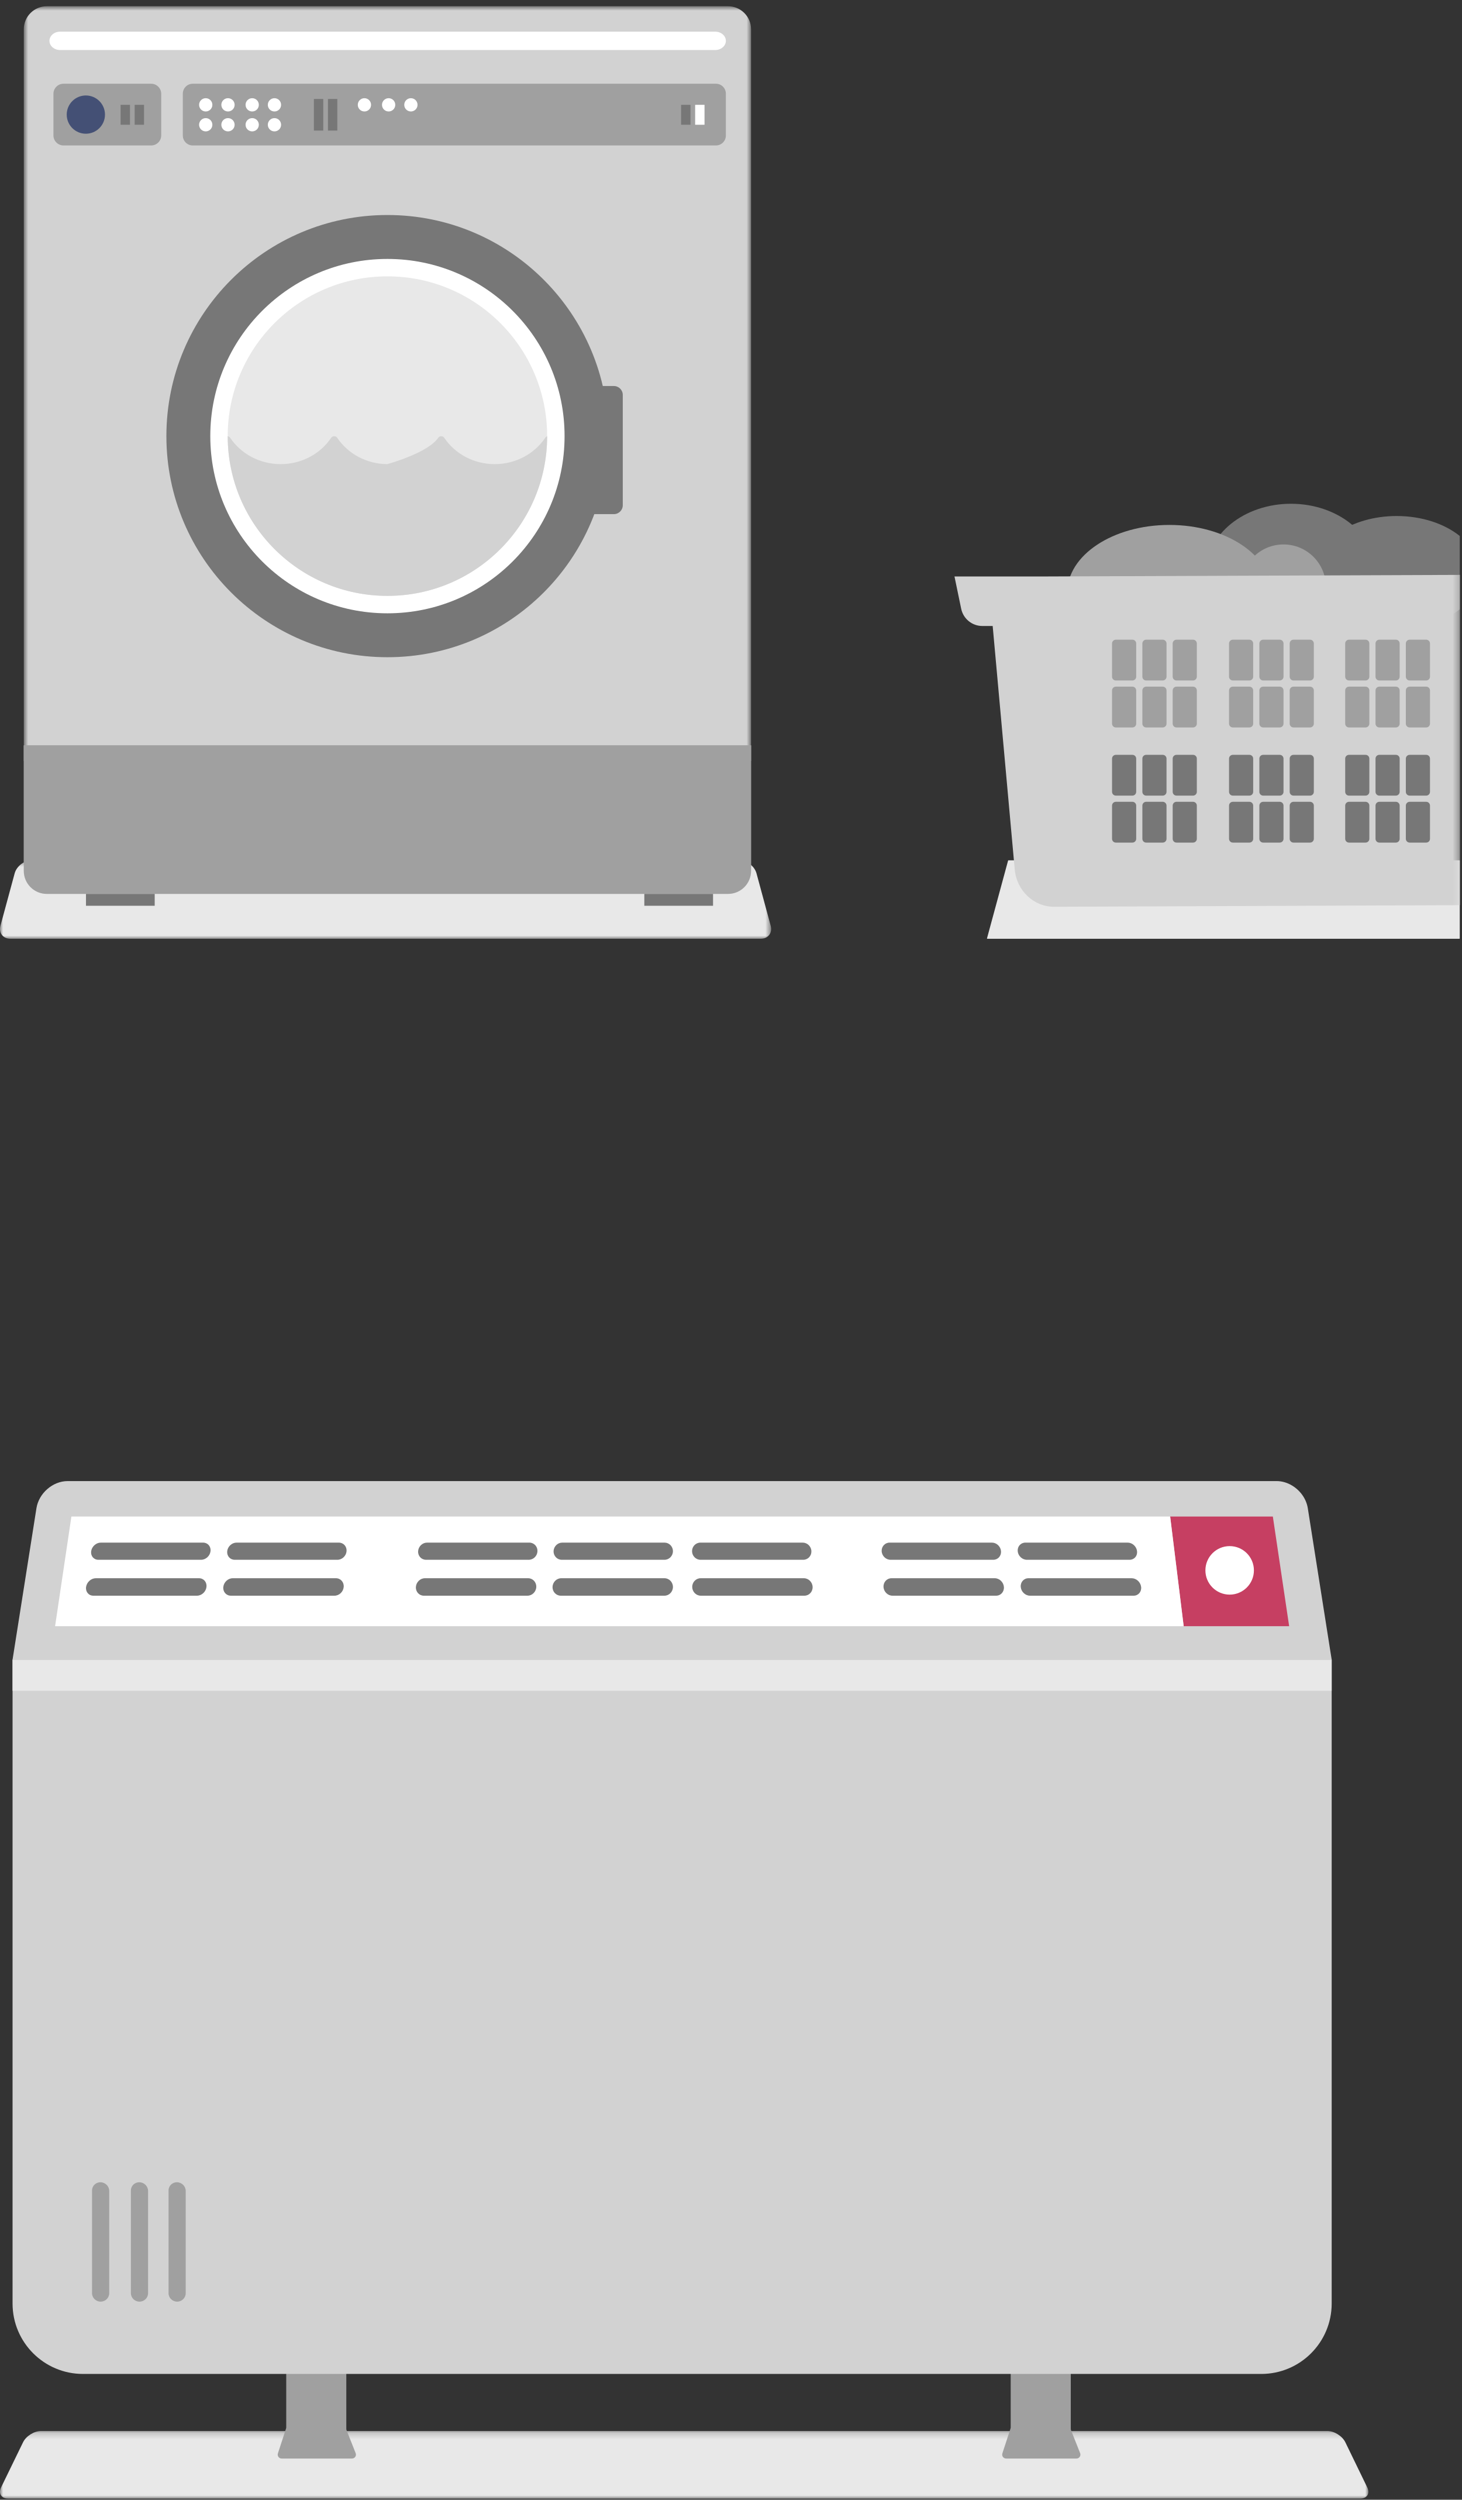 <?xml version="1.0" encoding="UTF-8"?>
<svg width="234px" height="400px" viewBox="0 0 234 400" version="1.1" xmlns="http://www.w3.org/2000/svg" xmlns:xlink="http://www.w3.org/1999/xlink">
    <rect x="0" y="0" width="234" height="400" fill="#333333" stroke="none"/>
    <title>Group 10</title>
    <defs>
        <polygon id="path-1" points="0 0.181 219.009 0.181 219.009 11 0 11"></polygon>
        <polygon id="path-3" points="0 162.82 219.009 162.82 219.009 0 0 0"></polygon>
        <polygon id="path-5" points="4.49627247e-05 0.447 123.423 0.447 123.423 13 4.49627247e-05 13"></polygon>
        <polygon id="path-7" points="0.807 0.78 117.213 0.78 117.213 142.823 0.807 142.823"></polygon>
        <polygon id="path-9" points="0 150.22 233.673 150.22 233.673 1 0 1"></polygon>
    </defs>
    <g id="Project-Pages—Web-Disagg" stroke="none" stroke-width="1" fill="none" fill-rule="evenodd">
        <g id="Project-Page---Web-Disagg" transform="translate(-966, -1138)">
            <g id="Group-10" transform="translate(966, 1138)">
                <g id="Storage-Heater" transform="translate(0, 237)">
                    <path d="M209.32,4.345 C209.177,3.44 208.772,2.602 208.196,1.908 C207.812,1.447 207.353,1.049 206.845,0.738 C206.084,0.272 205.213,0 204.319,0 L10.834,0 C8.45,0 6.213,1.938 5.832,4.345 L2.01,28.576 L213.143,28.576 L212.895,27.012 L209.32,4.345 Z" id="Fill-1" fill="#D2D2D2"></path>
                    <g id="Group-5" transform="translate(0, 151.82)">
                        <mask id="mask-2" fill="white">
                            <use xlink:href="#path-1"></use>
                        </mask>
                        <g id="Clip-4"></g>
                        <path d="M0.183,9.193 C-0.301,10.187 0.208,11 1.313,11 L217.695,11 C218.8,11 219.309,10.186 218.826,9.192 L215.328,1.988 C214.845,0.994 213.546,0.181 212.44,0.181 L6.578,0.181 C5.473,0.181 4.173,0.994 3.69,1.988 L0.183,9.193 Z" id="Fill-3" fill="#E8E8E8" mask="url(#mask-2)"></path>
                    </g>
                    <path d="M56.34,156.411 L45.078,156.411 C44.65,156.411 44.347,155.993 44.48,155.585 L45.782,151.605 C45.802,151.541 45.813,151.475 45.813,151.409 L45.813,128.796 C45.813,128.448 46.095,128.166 46.443,128.166 L54.798,128.166 C55.146,128.166 55.428,128.448 55.428,128.796 L55.428,151.656 C55.428,151.736 55.443,151.815 55.472,151.888 L56.925,155.549 C57.09,155.962 56.785,156.411 56.34,156.411" id="Fill-6" fill="#A0A0A0"></path>
                    <path d="M172.295,156.411 L161.033,156.411 C160.605,156.411 160.302,155.993 160.435,155.585 L161.737,151.605 C161.757,151.541 161.768,151.475 161.768,151.409 L161.768,128.796 C161.768,128.448 162.05,128.166 162.398,128.166 L170.753,128.166 C171.101,128.166 171.383,128.448 171.383,128.796 L171.383,151.656 C171.383,151.736 171.398,151.815 171.427,151.888 L172.88,155.549 C173.045,155.962 172.74,156.411 172.295,156.411" id="Fill-8" fill="#A0A0A0"></path>
                    <polygon id="Fill-10" fill="#C63F62" points="206.335 23.223 189.454 23.223 187.289 5.672 203.724 5.672"></polygon>
                    <polygon id="Fill-12" fill="#FFFFFF" points="189.454 23.223 8.817 23.223 11.428 5.672 187.289 5.672"></polygon>
                    <path d="M33.695,11.218 L33.695,11.218 C33.609,11.978 32.933,12.595 32.186,12.595 L15.75,12.595 C15.003,12.595 14.485,11.978 14.593,11.218 C14.701,10.46 15.392,9.847 16.137,9.847 L32.503,9.847 C33.247,9.847 33.781,10.46 33.695,11.218" id="Fill-14" fill="#777777"></path>
                    <path d="M33.047,16.94 L33.047,16.94 C32.959,17.713 32.277,18.341 31.523,18.341 L14.943,18.341 C14.189,18.341 13.667,17.713 13.778,16.94 C13.888,16.169 14.585,15.545 15.336,15.545 L31.846,15.545 C32.597,15.545 33.134,16.169 33.047,16.94" id="Fill-16" fill="#777777"></path>
                    <path d="M55.468,11.218 L55.468,11.218 C55.407,11.978 54.752,12.595 54.005,12.595 L37.569,12.595 C36.822,12.595 36.283,11.978 36.367,11.218 C36.45,10.46 37.12,9.847 37.864,9.847 L54.23,9.847 C54.974,9.847 55.529,10.46 55.468,11.218" id="Fill-18" fill="#777777"></path>
                    <path d="M55.011,16.94 L55.011,16.94 C54.949,17.713 54.288,18.341 53.534,18.341 L36.954,18.341 C36.2,18.341 35.657,17.713 35.742,16.94 C35.826,16.169 36.503,15.545 37.254,15.545 L53.763,15.545 C54.514,15.545 55.073,16.169 55.011,16.94" id="Fill-20" fill="#777777"></path>
                    <path d="M86.024,11.218 L86.024,11.218 C85.999,11.978 85.373,12.595 84.625,12.595 L68.19,12.595 C67.442,12.595 66.875,11.978 66.922,11.218 C66.97,10.46 67.611,9.847 68.355,9.847 L84.722,9.847 C85.466,9.847 86.049,10.46 86.024,11.218" id="Fill-22" fill="#777777"></path>
                    <path d="M85.835,16.94 L85.835,16.94 C85.809,17.713 85.177,18.341 84.423,18.341 L67.843,18.341 C67.089,18.341 66.517,17.713 66.566,16.94 C66.614,16.169 67.261,15.545 68.012,15.545 L84.522,15.545 C85.273,15.545 85.861,16.169 85.835,16.94" id="Fill-24" fill="#777777"></path>
                    <path d="M107.706,11.218 L107.706,11.218 C107.706,11.978 107.1,12.595 106.353,12.595 L89.918,12.595 C89.17,12.595 88.582,11.978 88.604,11.218 C88.626,10.46 89.248,9.847 89.992,9.847 L106.358,9.847 C107.102,9.847 107.706,10.46 107.706,11.218" id="Fill-26" fill="#777777"></path>
                    <path d="M107.707,16.94 L107.707,16.94 C107.707,17.713 107.096,18.341 106.342,18.341 L89.762,18.341 C89.008,18.341 88.415,17.713 88.438,16.94 C88.46,16.169 89.087,15.545 89.838,15.545 L106.347,15.545 C107.098,15.545 107.707,16.169 107.707,16.94" id="Fill-28" fill="#777777"></path>
                    <path d="M129.868,11.218 L129.868,11.218 C129.894,11.978 129.309,12.595 128.562,12.595 L112.126,12.595 C111.379,12.595 110.77,11.978 110.766,11.218 C110.763,10.46 111.363,9.847 112.107,9.847 L128.473,9.847 C129.218,9.847 129.842,10.46 129.868,11.218" id="Fill-30" fill="#777777"></path>
                    <path d="M130.063,16.94 L130.063,16.94 C130.089,17.713 129.5,18.341 128.746,18.341 L112.166,18.341 C111.412,18.341 110.797,17.713 110.794,16.94 C110.79,16.169 111.395,15.545 112.146,15.545 L128.656,15.545 C129.407,15.545 130.037,16.169 130.063,16.94" id="Fill-32" fill="#777777"></path>
                    <path d="M160.218,11.218 L160.218,11.218 C160.279,11.978 159.722,12.595 158.976,12.595 L142.541,12.595 C141.792,12.595 141.155,11.978 141.115,11.218 C141.077,10.46 141.649,9.847 142.393,9.847 L158.76,9.847 C159.504,9.847 160.156,10.46 160.218,11.218" id="Fill-34" fill="#777777"></path>
                    <path d="M160.68,16.94 L160.68,16.94 C160.742,17.713 160.182,18.341 159.428,18.341 L142.848,18.341 C142.094,18.341 141.45,17.713 141.411,16.94 C141.371,16.169 141.947,15.545 142.698,15.545 L159.208,15.545 C159.959,15.545 160.618,16.169 160.68,16.94" id="Fill-36" fill="#777777"></path>
                    <path d="M181.991,11.218 L181.991,11.218 C182.078,11.978 181.542,12.595 180.795,12.595 L164.36,12.595 C163.612,12.595 162.954,11.978 162.889,11.218 C162.825,10.46 163.376,9.847 164.121,9.847 L180.487,9.847 C181.231,9.847 181.904,10.46 181.991,11.218" id="Fill-38" fill="#777777"></path>
                    <path d="M182.644,16.94 L182.644,16.94 C182.732,17.713 182.193,18.341 181.439,18.341 L164.859,18.341 C164.105,18.341 163.44,17.713 163.375,16.94 C163.309,16.169 163.865,15.545 164.616,15.545 L181.125,15.545 C181.876,15.545 182.556,16.169 182.644,16.94" id="Fill-40" fill="#777777"></path>
                    <path d="M2.01,131.605 C2.01,137.828 7.056,142.875 13.28,142.875 L201.872,142.875 C208.097,142.875 213.142,137.828 213.142,131.605 L213.142,28.576 L2.01,28.576 L2.01,131.605 Z" id="Fill-42" fill="#D2D2D2"></path>
                    <path d="M200.694,14.288 C200.694,16.432 198.956,18.17 196.812,18.17 C194.668,18.17 192.93,16.432 192.93,14.288 C192.93,12.144 194.668,10.406 196.812,10.406 C198.956,10.406 200.694,12.144 200.694,14.288" id="Fill-44" fill="#FFFFFF"></path>
                    <path d="M16.109,131.305 L16.109,131.305 C15.349,131.305 14.732,130.699 14.732,129.952 L14.732,113.517 C14.732,112.769 15.349,112.181 16.109,112.203 C16.867,112.225 17.48,112.847 17.48,113.591 L17.48,129.957 C17.48,130.701 16.867,131.305 16.109,131.305" id="Fill-46" fill="#A0A0A0"></path>
                    <path d="M28.353,131.305 L28.353,131.305 C27.593,131.305 26.976,130.699 26.976,129.952 L26.976,113.517 C26.976,112.769 27.593,112.181 28.353,112.203 C29.111,112.225 29.724,112.847 29.724,113.591 L29.724,129.957 C29.724,130.701 29.111,131.305 28.353,131.305" id="Fill-48" fill="#A0A0A0"></path>
                    <path d="M22.328,131.305 L22.328,131.305 C21.568,131.305 20.951,130.699 20.951,129.952 L20.951,113.517 C20.951,112.769 21.568,112.181 22.328,112.203 C23.086,112.225 23.699,112.847 23.699,113.591 L23.699,129.957 C23.699,130.701 23.086,131.305 22.328,131.305" id="Fill-50" fill="#A0A0A0"></path>
                    <mask id="mask-4" fill="white">
                        <use xlink:href="#path-3"></use>
                    </mask>
                    <g id="Clip-53"></g>
                    <polygon id="Fill-52" fill="#E8E8E8" mask="url(#mask-4)" points="2.01 33.554 213.142 33.554 213.142 28.576 2.01 28.576"></polygon>
                </g>
                <g id="Clothes-Washer">
                    <path d="M233.582,137.667 L161.399,137.667 C161.376,137.667 161.356,137.682 161.35,137.705 L157.972,150.155 C157.964,150.188 157.988,150.22 158.022,150.22 L233.589,150.22 C233.617,150.22 233.64,150.197 233.64,150.169 L233.64,137.725 C233.64,137.693 233.614,137.667 233.582,137.667" id="Fill-1" fill="#E8E8E8"></path>
                    <path d="M233.64,85.765 C231.208,83.814 227.591,82.572 223.546,82.572 C216.222,82.572 210.285,86.629 210.285,91.632 C210.285,96.636 216.222,100.692 223.546,100.692 C227.591,100.692 231.208,99.45 233.64,97.499 L233.64,85.765 Z" id="Fill-3" fill="#777777"></path>
                    <path d="M220.158,91.486 C220.158,97.492 214.099,102.361 206.626,102.361 C199.152,102.361 193.094,97.492 193.094,91.486 C193.094,85.48 199.152,80.611 206.626,80.611 C214.099,80.611 220.158,85.48 220.158,91.486" id="Fill-5" fill="#777777"></path>
                    <path d="M203.499,94.812 C203.499,100.784 196.184,105.625 187.16,105.625 C178.136,105.625 170.821,100.784 170.821,94.812 C170.821,88.84 178.136,83.999 187.16,83.999 C196.184,83.999 203.499,88.84 203.499,94.812" id="Fill-7" fill="#A0A0A0"></path>
                    <path d="M212.218,93.906 C212.218,97.654 209.18,100.692 205.432,100.692 C201.684,100.692 198.646,97.654 198.646,93.906 C198.646,90.158 201.684,87.12 205.432,87.12 C209.18,87.12 212.218,90.158 212.218,93.906" id="Fill-9" fill="#A0A0A0"></path>
                    <g id="Group-13" transform="translate(0, 137.22)">
                        <mask id="mask-6" fill="white">
                            <use xlink:href="#path-5"></use>
                        </mask>
                        <g id="Clip-12"></g>
                        <path d="M0.073,10.915 C-0.238,12.062 0.48,13 1.668,13 L121.755,13 C122.943,13 123.661,12.061 123.351,10.915 L121.081,2.531 C120.77,1.385 119.544,0.447 118.356,0.447 L5.073,0.447 C3.885,0.447 2.658,1.385 2.347,2.531 L0.073,10.915 Z" id="Fill-11" fill="#E8E8E8" mask="url(#mask-6)"></path>
                    </g>
                    <g id="Group-16" transform="translate(3, 0.22)">
                        <mask id="mask-8" fill="white">
                            <use xlink:href="#path-7"></use>
                        </mask>
                        <g id="Clip-15"></g>
                        <path d="M117.213,139.131 C117.213,141.17 115.56,142.823 113.521,142.823 L4.497,142.823 C2.459,142.823 0.807,141.171 0.807,139.134 L0.807,4.468 C0.807,2.431 2.459,0.78 4.496,0.78 L113.522,0.78 C115.561,0.78 117.213,2.432 117.213,4.471 L117.213,139.131 Z" id="Fill-14" fill="#D2D2D2" mask="url(#mask-8)"></path>
                    </g>
                    <path d="M3.807,119.274 L3.807,139.353 C3.807,141.39 5.459,143.042 7.496,143.042 L116.521,143.042 C118.56,143.042 120.213,141.389 120.213,139.35 L120.213,119.274 L3.807,119.274 Z" id="Fill-17" fill="#A0A0A0"></path>
                    <path d="M97.39,69.785 C97.39,89.33 81.551,105.168 62.011,105.168 C42.472,105.168 26.631,89.33 26.631,69.785 C26.631,50.245 42.472,34.405 62.011,34.405 C81.551,34.405 97.39,50.245 97.39,69.785" id="Fill-19" fill="#777777"></path>
                    <path d="M90.362,69.785 C90.362,85.449 77.668,98.141 62.011,98.141 C46.35,98.141 33.658,85.449 33.658,69.785 C33.658,54.127 46.35,41.435 62.011,41.435 C77.668,41.435 90.362,54.127 90.362,69.785" id="Fill-21" fill="#FFFFFF"></path>
                    <path d="M116.178,6.535 L116.178,6.535 C116.178,7.346 115.416,8.004 114.476,8.004 L9.617,8.004 C8.677,8.004 7.915,7.346 7.915,6.535 C7.915,5.724 8.677,5.066 9.617,5.066 L114.476,5.066 C115.416,5.066 116.178,5.724 116.178,6.535" id="Fill-23" fill="#FFFFFF"></path>
                    <mask id="mask-10" fill="white">
                        <use xlink:href="#path-9"></use>
                    </mask>
                    <g id="Clip-26"></g>
                    <polygon id="Fill-25" fill="#777777" mask="url(#mask-10)" points="13.761 144.941 24.761 144.941 24.761 143.043 13.761 143.043"></polygon>
                    <polygon id="Fill-27" fill="#777777" mask="url(#mask-10)" points="103.127 144.941 114.127 144.941 114.127 143.043 103.127 143.043"></polygon>
                    <path d="M24.195,23.275 L10.161,23.275 C9.273,23.275 8.553,22.555 8.553,21.667 L8.553,15.008 C8.553,14.12 9.273,13.4 10.161,13.4 L24.195,13.4 C25.083,13.4 25.803,14.12 25.803,15.008 L25.803,21.667 C25.803,22.555 25.083,23.275 24.195,23.275" id="Fill-28" fill="#A0A0A0" mask="url(#mask-10)"></path>
                    <path d="M16.803,18.338 C16.803,20.03 15.432,21.399 13.742,21.399 C12.05,21.399 10.68,20.03 10.68,18.338 C10.68,16.649 12.05,15.277 13.742,15.277 C15.432,15.277 16.803,16.649 16.803,18.338" id="Fill-29" fill="#445075" mask="url(#mask-10)"></path>
                    <polygon id="Fill-30" fill="#777777" mask="url(#mask-10)" points="19.303 19.963 20.803 19.963 20.803 16.775 19.303 16.775"></polygon>
                    <polygon id="Fill-31" fill="#777777" mask="url(#mask-10)" points="21.553 19.963 23.053 19.963 23.053 16.775 21.553 16.775"></polygon>
                    <path d="M36.445,69.784 C36.445,55.666 47.891,44.221 62.009,44.221 C76.13,44.221 87.575,55.666 87.575,69.784 C87.575,83.903 76.13,95.352 62.009,95.352 C47.891,95.352 36.445,83.903 36.445,69.784" id="Fill-32" fill="#E8E8E8" mask="url(#mask-10)"></path>
                    <path d="M62.009,95.352 C76.119,95.352 87.555,83.922 87.574,69.819 C87.458,69.856 87.354,69.928 87.284,70.032 C85.5,72.685 82.471,74.269 79.183,74.269 C75.893,74.269 72.866,72.685 71.084,70.032 C70.88,69.729 70.356,69.729 70.153,70.032 C68.573,72.384 62.693,74.071 61.977,74.269 C58.719,74.244 55.724,72.665 53.954,70.032 C53.751,69.729 53.228,69.728 53.023,70.032 C51.24,72.685 48.213,74.269 44.924,74.269 C41.635,74.269 38.608,72.685 36.825,70.032 C36.738,69.903 36.598,69.824 36.445,69.8 C36.454,83.912 47.896,95.352 62.009,95.352" id="Fill-33" fill="#D2D2D2" mask="url(#mask-10)"></path>
                    <path d="M114.589,23.275 L30.85,23.275 C29.972,23.275 29.261,22.564 29.261,21.686 L29.261,14.989 C29.261,14.111 29.972,13.4 30.85,13.4 L114.589,13.4 C115.466,13.4 116.178,14.111 116.178,14.989 L116.178,21.686 C116.178,22.564 115.466,23.275 114.589,23.275" id="Fill-34" fill="#A0A0A0" mask="url(#mask-10)"></path>
                    <path d="M33.99,16.775 C33.99,17.362 33.514,17.837 32.928,17.837 C32.342,17.837 31.866,17.362 31.866,16.775 C31.866,16.188 32.342,15.713 32.928,15.713 C33.514,15.713 33.99,16.188 33.99,16.775" id="Fill-35" fill="#FFFFFF" mask="url(#mask-10)"></path>
                    <path d="M37.553,16.775 C37.553,17.362 37.077,17.837 36.491,17.837 C35.904,17.837 35.428,17.362 35.428,16.775 C35.428,16.188 35.904,15.713 36.491,15.713 C37.077,15.713 37.553,16.188 37.553,16.775" id="Fill-36" fill="#FFFFFF" mask="url(#mask-10)"></path>
                    <path d="M33.99,19.963 C33.99,20.55 33.514,21.025 32.928,21.025 C32.342,21.025 31.866,20.55 31.866,19.963 C31.866,19.376 32.342,18.901 32.928,18.901 C33.514,18.901 33.99,19.376 33.99,19.963" id="Fill-37" fill="#FFFFFF" mask="url(#mask-10)"></path>
                    <path d="M37.553,19.963 C37.553,20.55 37.077,21.025 36.491,21.025 C35.904,21.025 35.428,20.55 35.428,19.963 C35.428,19.376 35.904,18.901 36.491,18.901 C37.077,18.901 37.553,19.376 37.553,19.963" id="Fill-38" fill="#FFFFFF" mask="url(#mask-10)"></path>
                    <path d="M41.428,16.775 C41.428,17.362 40.952,17.837 40.366,17.837 C39.779,17.837 39.303,17.362 39.303,16.775 C39.303,16.188 39.779,15.713 40.366,15.713 C40.952,15.713 41.428,16.188 41.428,16.775" id="Fill-39" fill="#FFFFFF" mask="url(#mask-10)"></path>
                    <path d="M44.99,16.775 C44.99,17.362 44.514,17.837 43.928,17.837 C43.342,17.837 42.865,17.362 42.865,16.775 C42.865,16.188 43.342,15.713 43.928,15.713 C44.514,15.713 44.99,16.188 44.99,16.775" id="Fill-40" fill="#FFFFFF" mask="url(#mask-10)"></path>
                    <path d="M59.39,16.775 C59.39,17.362 58.914,17.837 58.328,17.837 C57.741,17.837 57.265,17.362 57.265,16.775 C57.265,16.188 57.741,15.713 58.328,15.713 C58.914,15.713 59.39,16.188 59.39,16.775" id="Fill-41" fill="#FFFFFF" mask="url(#mask-10)"></path>
                    <path d="M63.265,16.775 C63.265,17.362 62.789,17.837 62.203,17.837 C61.616,17.837 61.14,17.362 61.14,16.775 C61.14,16.188 61.616,15.713 62.203,15.713 C62.789,15.713 63.265,16.188 63.265,16.775" id="Fill-42" fill="#FFFFFF" mask="url(#mask-10)"></path>
                    <path d="M66.828,16.775 C66.828,17.362 66.352,17.837 65.766,17.837 C65.179,17.837 64.703,17.362 64.703,16.775 C64.703,16.188 65.179,15.713 65.766,15.713 C66.352,15.713 66.828,16.188 66.828,16.775" id="Fill-43" fill="#FFFFFF" mask="url(#mask-10)"></path>
                    <path d="M41.428,19.963 C41.428,20.55 40.952,21.025 40.366,21.025 C39.779,21.025 39.303,20.55 39.303,19.963 C39.303,19.376 39.779,18.901 40.366,18.901 C40.952,18.901 41.428,19.376 41.428,19.963" id="Fill-44" fill="#FFFFFF" mask="url(#mask-10)"></path>
                    <path d="M44.99,19.963 C44.99,20.55 44.514,21.025 43.928,21.025 C43.342,21.025 42.865,20.55 42.865,19.963 C42.865,19.376 43.342,18.901 43.928,18.901 C44.514,18.901 44.99,19.376 44.99,19.963" id="Fill-45" fill="#FFFFFF" mask="url(#mask-10)"></path>
                    <polygon id="Fill-46" fill="#777777" mask="url(#mask-10)" points="50.24 20.899 51.74 20.899 51.74 15.839 50.24 15.839"></polygon>
                    <polygon id="Fill-47" fill="#777777" mask="url(#mask-10)" points="52.49 20.899 53.99 20.899 53.99 15.839 52.49 15.839"></polygon>
                    <polygon id="Fill-48" fill="#777777" mask="url(#mask-10)" points="109.011 19.963 110.511 19.963 110.511 16.775 109.011 16.775"></polygon>
                    <polygon id="Fill-49" fill="#FFFFFF" mask="url(#mask-10)" points="111.261 19.963 112.761 19.963 112.761 16.775 111.261 16.775"></polygon>
                    <polygon id="Fill-50" fill="#A0A0A0" mask="url(#mask-10)" points="3.807 121.774 120.213 121.774 120.213 119.274 3.807 119.274"></polygon>
                    <path d="M98.254,82.271 L93.852,82.271 C93.066,82.271 92.428,81.633 92.428,80.847 L92.428,63.195 C92.428,62.409 93.066,61.771 93.852,61.771 L98.254,61.771 C99.04,61.771 99.678,62.409 99.678,63.195 L99.678,80.847 C99.678,81.633 99.04,82.271 98.254,82.271" id="Fill-51" fill="#777777" mask="url(#mask-10)"></path>
                    <path d="M166.725,92.247 L158.165,92.247 L152.77,92.247 L153.842,97.412 C154.176,99.019 155.591,100.171 157.232,100.171 L158.883,100.171 L162.413,139.131 C162.719,142.514 165.443,145.098 168.702,145.098 L233.674,144.843 L233.674,91.992 L166.725,92.247 Z" id="Fill-52" fill="#D2D2D2" mask="url(#mask-10)"></path>
                    <path d="M186.099,108.889 L183.448,108.889 C183.113,108.889 182.841,108.618 182.841,108.282 L182.841,102.969 C182.841,102.633 183.113,102.362 183.448,102.362 L186.099,102.362 C186.434,102.362 186.706,102.633 186.706,102.969 L186.706,108.282 C186.706,108.618 186.434,108.889 186.099,108.889" id="Fill-53" fill="#A0A0A0" mask="url(#mask-10)"></path>
                    <path d="M181.246,108.889 L178.595,108.889 C178.26,108.889 177.988,108.618 177.988,108.282 L177.988,102.969 C177.988,102.633 178.26,102.362 178.595,102.362 L181.246,102.362 C181.581,102.362 181.853,102.633 181.853,102.969 L181.853,108.282 C181.853,108.618 181.581,108.889 181.246,108.889" id="Fill-54" fill="#A0A0A0" mask="url(#mask-10)"></path>
                    <path d="M186.099,116.406 L183.448,116.406 C183.113,116.406 182.841,116.133 182.841,115.799 L182.841,110.484 C182.841,110.15 183.113,109.877 183.448,109.877 L186.099,109.877 C186.434,109.877 186.706,110.15 186.706,110.484 L186.706,115.799 C186.706,116.133 186.434,116.406 186.099,116.406" id="Fill-55" fill="#A0A0A0" mask="url(#mask-10)"></path>
                    <path d="M190.952,108.889 L188.301,108.889 C187.966,108.889 187.694,108.618 187.694,108.282 L187.694,102.969 C187.694,102.633 187.966,102.362 188.301,102.362 L190.952,102.362 C191.287,102.362 191.559,102.633 191.559,102.969 L191.559,108.282 C191.559,108.618 191.287,108.889 190.952,108.889" id="Fill-56" fill="#A0A0A0" mask="url(#mask-10)"></path>
                    <path d="M190.952,116.406 L188.301,116.406 C187.966,116.406 187.694,116.133 187.694,115.799 L187.694,110.484 C187.694,110.15 187.966,109.877 188.301,109.877 L190.952,109.877 C191.287,109.877 191.559,110.15 191.559,110.484 L191.559,115.799 C191.559,116.133 191.287,116.406 190.952,116.406" id="Fill-57" fill="#A0A0A0" mask="url(#mask-10)"></path>
                    <path d="M181.246,116.406 L178.595,116.406 C178.26,116.406 177.988,116.133 177.988,115.799 L177.988,110.484 C177.988,110.15 178.26,109.877 178.595,109.877 L181.246,109.877 C181.581,109.877 181.853,110.15 181.853,110.484 L181.853,115.799 C181.853,116.133 181.581,116.406 181.246,116.406" id="Fill-58" fill="#A0A0A0" mask="url(#mask-10)"></path>
                    <path d="M186.099,127.314 L183.448,127.314 C183.113,127.314 182.841,127.043 182.841,126.707 L182.841,121.394 C182.841,121.058 183.113,120.787 183.448,120.787 L186.099,120.787 C186.434,120.787 186.706,121.058 186.706,121.394 L186.706,126.707 C186.706,127.043 186.434,127.314 186.099,127.314" id="Fill-59" fill="#777777" mask="url(#mask-10)"></path>
                    <path d="M181.246,127.314 L178.595,127.314 C178.26,127.314 177.988,127.043 177.988,126.707 L177.988,121.394 C177.988,121.058 178.26,120.787 178.595,120.787 L181.246,120.787 C181.581,120.787 181.853,121.058 181.853,121.394 L181.853,126.707 C181.853,127.043 181.581,127.314 181.246,127.314" id="Fill-60" fill="#777777" mask="url(#mask-10)"></path>
                    <path d="M186.099,134.831 L183.448,134.831 C183.113,134.831 182.841,134.559 182.841,134.224 L182.841,128.91 C182.841,128.575 183.113,128.303 183.448,128.303 L186.099,128.303 C186.434,128.303 186.706,128.575 186.706,128.91 L186.706,134.224 C186.706,134.559 186.434,134.831 186.099,134.831" id="Fill-61" fill="#777777" mask="url(#mask-10)"></path>
                    <path d="M190.952,127.314 L188.301,127.314 C187.966,127.314 187.694,127.043 187.694,126.707 L187.694,121.394 C187.694,121.058 187.966,120.787 188.301,120.787 L190.952,120.787 C191.287,120.787 191.559,121.058 191.559,121.394 L191.559,126.707 C191.559,127.043 191.287,127.314 190.952,127.314" id="Fill-62" fill="#777777" mask="url(#mask-10)"></path>
                    <path d="M190.952,134.831 L188.301,134.831 C187.966,134.831 187.694,134.559 187.694,134.224 L187.694,128.91 C187.694,128.575 187.966,128.303 188.301,128.303 L190.952,128.303 C191.287,128.303 191.559,128.575 191.559,128.91 L191.559,134.224 C191.559,134.559 191.287,134.831 190.952,134.831" id="Fill-63" fill="#777777" mask="url(#mask-10)"></path>
                    <path d="M181.246,134.831 L178.595,134.831 C178.26,134.831 177.988,134.559 177.988,134.224 L177.988,128.91 C177.988,128.575 178.26,128.303 178.595,128.303 L181.246,128.303 C181.581,128.303 181.853,128.575 181.853,128.91 L181.853,134.224 C181.853,134.559 181.581,134.831 181.246,134.831" id="Fill-64" fill="#777777" mask="url(#mask-10)"></path>
                    <path d="M204.825,108.889 L202.174,108.889 C201.839,108.889 201.567,108.618 201.567,108.282 L201.567,102.969 C201.567,102.633 201.839,102.362 202.174,102.362 L204.825,102.362 C205.16,102.362 205.432,102.633 205.432,102.969 L205.432,108.282 C205.432,108.618 205.16,108.889 204.825,108.889" id="Fill-65" fill="#A0A0A0" mask="url(#mask-10)"></path>
                    <path d="M199.971,108.889 L197.321,108.889 C196.986,108.889 196.714,108.618 196.714,108.282 L196.714,102.969 C196.714,102.633 196.986,102.362 197.321,102.362 L199.971,102.362 C200.306,102.362 200.578,102.633 200.578,102.969 L200.578,108.282 C200.578,108.618 200.306,108.889 199.971,108.889" id="Fill-66" fill="#A0A0A0" mask="url(#mask-10)"></path>
                    <path d="M204.825,116.406 L202.174,116.406 C201.839,116.406 201.567,116.133 201.567,115.799 L201.567,110.484 C201.567,110.15 201.839,109.877 202.174,109.877 L204.825,109.877 C205.16,109.877 205.432,110.15 205.432,110.484 L205.432,115.799 C205.432,116.133 205.16,116.406 204.825,116.406" id="Fill-67" fill="#A0A0A0" mask="url(#mask-10)"></path>
                    <path d="M209.678,108.889 L207.027,108.889 C206.692,108.889 206.42,108.618 206.42,108.282 L206.42,102.969 C206.42,102.633 206.692,102.362 207.027,102.362 L209.678,102.362 C210.013,102.362 210.285,102.633 210.285,102.969 L210.285,108.282 C210.285,108.618 210.013,108.889 209.678,108.889" id="Fill-68" fill="#A0A0A0" mask="url(#mask-10)"></path>
                    <path d="M209.678,116.406 L207.027,116.406 C206.692,116.406 206.42,116.133 206.42,115.799 L206.42,110.484 C206.42,110.15 206.692,109.877 207.027,109.877 L209.678,109.877 C210.013,109.877 210.285,110.15 210.285,110.484 L210.285,115.799 C210.285,116.133 210.013,116.406 209.678,116.406" id="Fill-69" fill="#A0A0A0" mask="url(#mask-10)"></path>
                    <path d="M199.971,116.406 L197.321,116.406 C196.986,116.406 196.714,116.133 196.714,115.799 L196.714,110.484 C196.714,110.15 196.986,109.877 197.321,109.877 L199.971,109.877 C200.306,109.877 200.578,110.15 200.578,110.484 L200.578,115.799 C200.578,116.133 200.306,116.406 199.971,116.406" id="Fill-70" fill="#A0A0A0" mask="url(#mask-10)"></path>
                    <path d="M204.825,127.314 L202.174,127.314 C201.839,127.314 201.567,127.043 201.567,126.707 L201.567,121.394 C201.567,121.058 201.839,120.787 202.174,120.787 L204.825,120.787 C205.16,120.787 205.432,121.058 205.432,121.394 L205.432,126.707 C205.432,127.043 205.16,127.314 204.825,127.314" id="Fill-71" fill="#777777" mask="url(#mask-10)"></path>
                    <path d="M199.971,127.314 L197.321,127.314 C196.986,127.314 196.714,127.043 196.714,126.707 L196.714,121.394 C196.714,121.058 196.986,120.787 197.321,120.787 L199.971,120.787 C200.306,120.787 200.578,121.058 200.578,121.394 L200.578,126.707 C200.578,127.043 200.306,127.314 199.971,127.314" id="Fill-72" fill="#777777" mask="url(#mask-10)"></path>
                    <path d="M204.825,134.831 L202.174,134.831 C201.839,134.831 201.567,134.559 201.567,134.224 L201.567,128.91 C201.567,128.575 201.839,128.303 202.174,128.303 L204.825,128.303 C205.16,128.303 205.432,128.575 205.432,128.91 L205.432,134.224 C205.432,134.559 205.16,134.831 204.825,134.831" id="Fill-73" fill="#777777" mask="url(#mask-10)"></path>
                    <path d="M209.678,127.314 L207.027,127.314 C206.692,127.314 206.42,127.043 206.42,126.707 L206.42,121.394 C206.42,121.058 206.692,120.787 207.027,120.787 L209.678,120.787 C210.013,120.787 210.285,121.058 210.285,121.394 L210.285,126.707 C210.285,127.043 210.013,127.314 209.678,127.314" id="Fill-74" fill="#777777" mask="url(#mask-10)"></path>
                    <path d="M209.678,134.831 L207.027,134.831 C206.692,134.831 206.42,134.559 206.42,134.224 L206.42,128.91 C206.42,128.575 206.692,128.303 207.027,128.303 L209.678,128.303 C210.013,128.303 210.285,128.575 210.285,128.91 L210.285,134.224 C210.285,134.559 210.013,134.831 209.678,134.831" id="Fill-75" fill="#777777" mask="url(#mask-10)"></path>
                    <path d="M199.971,134.831 L197.321,134.831 C196.986,134.831 196.714,134.559 196.714,134.224 L196.714,128.91 C196.714,128.575 196.986,128.303 197.321,128.303 L199.971,128.303 C200.306,128.303 200.578,128.575 200.578,128.91 L200.578,134.224 C200.578,134.559 200.306,134.831 199.971,134.831" id="Fill-76" fill="#777777" mask="url(#mask-10)"></path>
                    <path d="M223.417,108.889 L220.766,108.889 C220.43,108.889 220.159,108.618 220.159,108.282 L220.159,102.969 C220.159,102.633 220.43,102.362 220.766,102.362 L223.417,102.362 C223.751,102.362 224.024,102.633 224.024,102.969 L224.024,108.282 C224.024,108.618 223.751,108.889 223.417,108.889" id="Fill-77" fill="#A0A0A0" mask="url(#mask-10)"></path>
                    <path d="M218.563,108.889 L215.912,108.889 C215.577,108.889 215.305,108.618 215.305,108.282 L215.305,102.969 C215.305,102.633 215.577,102.362 215.912,102.362 L218.563,102.362 C218.898,102.362 219.17,102.633 219.17,102.969 L219.17,108.282 C219.17,108.618 218.898,108.889 218.563,108.889" id="Fill-78" fill="#A0A0A0" mask="url(#mask-10)"></path>
                    <path d="M223.417,116.406 L220.766,116.406 C220.43,116.406 220.159,116.133 220.159,115.799 L220.159,110.484 C220.159,110.15 220.43,109.877 220.766,109.877 L223.417,109.877 C223.751,109.877 224.024,110.15 224.024,110.484 L224.024,115.799 C224.024,116.133 223.751,116.406 223.417,116.406" id="Fill-79" fill="#A0A0A0" mask="url(#mask-10)"></path>
                    <path d="M228.27,108.889 L225.619,108.889 C225.284,108.889 225.012,108.618 225.012,108.282 L225.012,102.969 C225.012,102.633 225.284,102.362 225.619,102.362 L228.27,102.362 C228.605,102.362 228.877,102.633 228.877,102.969 L228.877,108.282 C228.877,108.618 228.605,108.889 228.27,108.889" id="Fill-80" fill="#A0A0A0" mask="url(#mask-10)"></path>
                    <path d="M228.27,116.406 L225.619,116.406 C225.284,116.406 225.012,116.133 225.012,115.799 L225.012,110.484 C225.012,110.15 225.284,109.877 225.619,109.877 L228.27,109.877 C228.605,109.877 228.877,110.15 228.877,110.484 L228.877,115.799 C228.877,116.133 228.605,116.406 228.27,116.406" id="Fill-81" fill="#A0A0A0" mask="url(#mask-10)"></path>
                    <path d="M218.563,116.406 L215.912,116.406 C215.577,116.406 215.305,116.133 215.305,115.799 L215.305,110.484 C215.305,110.15 215.577,109.877 215.912,109.877 L218.563,109.877 C218.898,109.877 219.17,110.15 219.17,110.484 L219.17,115.799 C219.17,116.133 218.898,116.406 218.563,116.406" id="Fill-82" fill="#A0A0A0" mask="url(#mask-10)"></path>
                    <path d="M223.417,127.314 L220.766,127.314 C220.43,127.314 220.159,127.043 220.159,126.707 L220.159,121.394 C220.159,121.058 220.43,120.787 220.766,120.787 L223.417,120.787 C223.751,120.787 224.024,121.058 224.024,121.394 L224.024,126.707 C224.024,127.043 223.751,127.314 223.417,127.314" id="Fill-83" fill="#777777" mask="url(#mask-10)"></path>
                    <path d="M218.563,127.314 L215.912,127.314 C215.577,127.314 215.305,127.043 215.305,126.707 L215.305,121.394 C215.305,121.058 215.577,120.787 215.912,120.787 L218.563,120.787 C218.898,120.787 219.17,121.058 219.17,121.394 L219.17,126.707 C219.17,127.043 218.898,127.314 218.563,127.314" id="Fill-84" fill="#777777" mask="url(#mask-10)"></path>
                    <path d="M223.417,134.831 L220.766,134.831 C220.43,134.831 220.159,134.559 220.159,134.224 L220.159,128.91 C220.159,128.575 220.43,128.303 220.766,128.303 L223.417,128.303 C223.751,128.303 224.024,128.575 224.024,128.91 L224.024,134.224 C224.024,134.559 223.751,134.831 223.417,134.831" id="Fill-85" fill="#777777" mask="url(#mask-10)"></path>
                    <path d="M228.27,127.314 L225.619,127.314 C225.284,127.314 225.012,127.043 225.012,126.707 L225.012,121.394 C225.012,121.058 225.284,120.787 225.619,120.787 L228.27,120.787 C228.605,120.787 228.877,121.058 228.877,121.394 L228.877,126.707 C228.877,127.043 228.605,127.314 228.27,127.314" id="Fill-86" fill="#777777" mask="url(#mask-10)"></path>
                    <path d="M228.27,134.831 L225.619,134.831 C225.284,134.831 225.012,134.559 225.012,134.224 L225.012,128.91 C225.012,128.575 225.284,128.303 225.619,128.303 L228.27,128.303 C228.605,128.303 228.877,128.575 228.877,128.91 L228.877,134.224 C228.877,134.559 228.605,134.831 228.27,134.831" id="Fill-87" fill="#777777" mask="url(#mask-10)"></path>
                    <path d="M218.563,134.831 L215.912,134.831 C215.577,134.831 215.305,134.559 215.305,134.224 L215.305,128.91 C215.305,128.575 215.577,128.303 215.912,128.303 L218.563,128.303 C218.898,128.303 219.17,128.575 219.17,128.91 L219.17,134.224 C219.17,134.559 218.898,134.831 218.563,134.831" id="Fill-88" fill="#777777" mask="url(#mask-10)"></path>
                </g>
            </g>
        </g>
    </g>
</svg>
